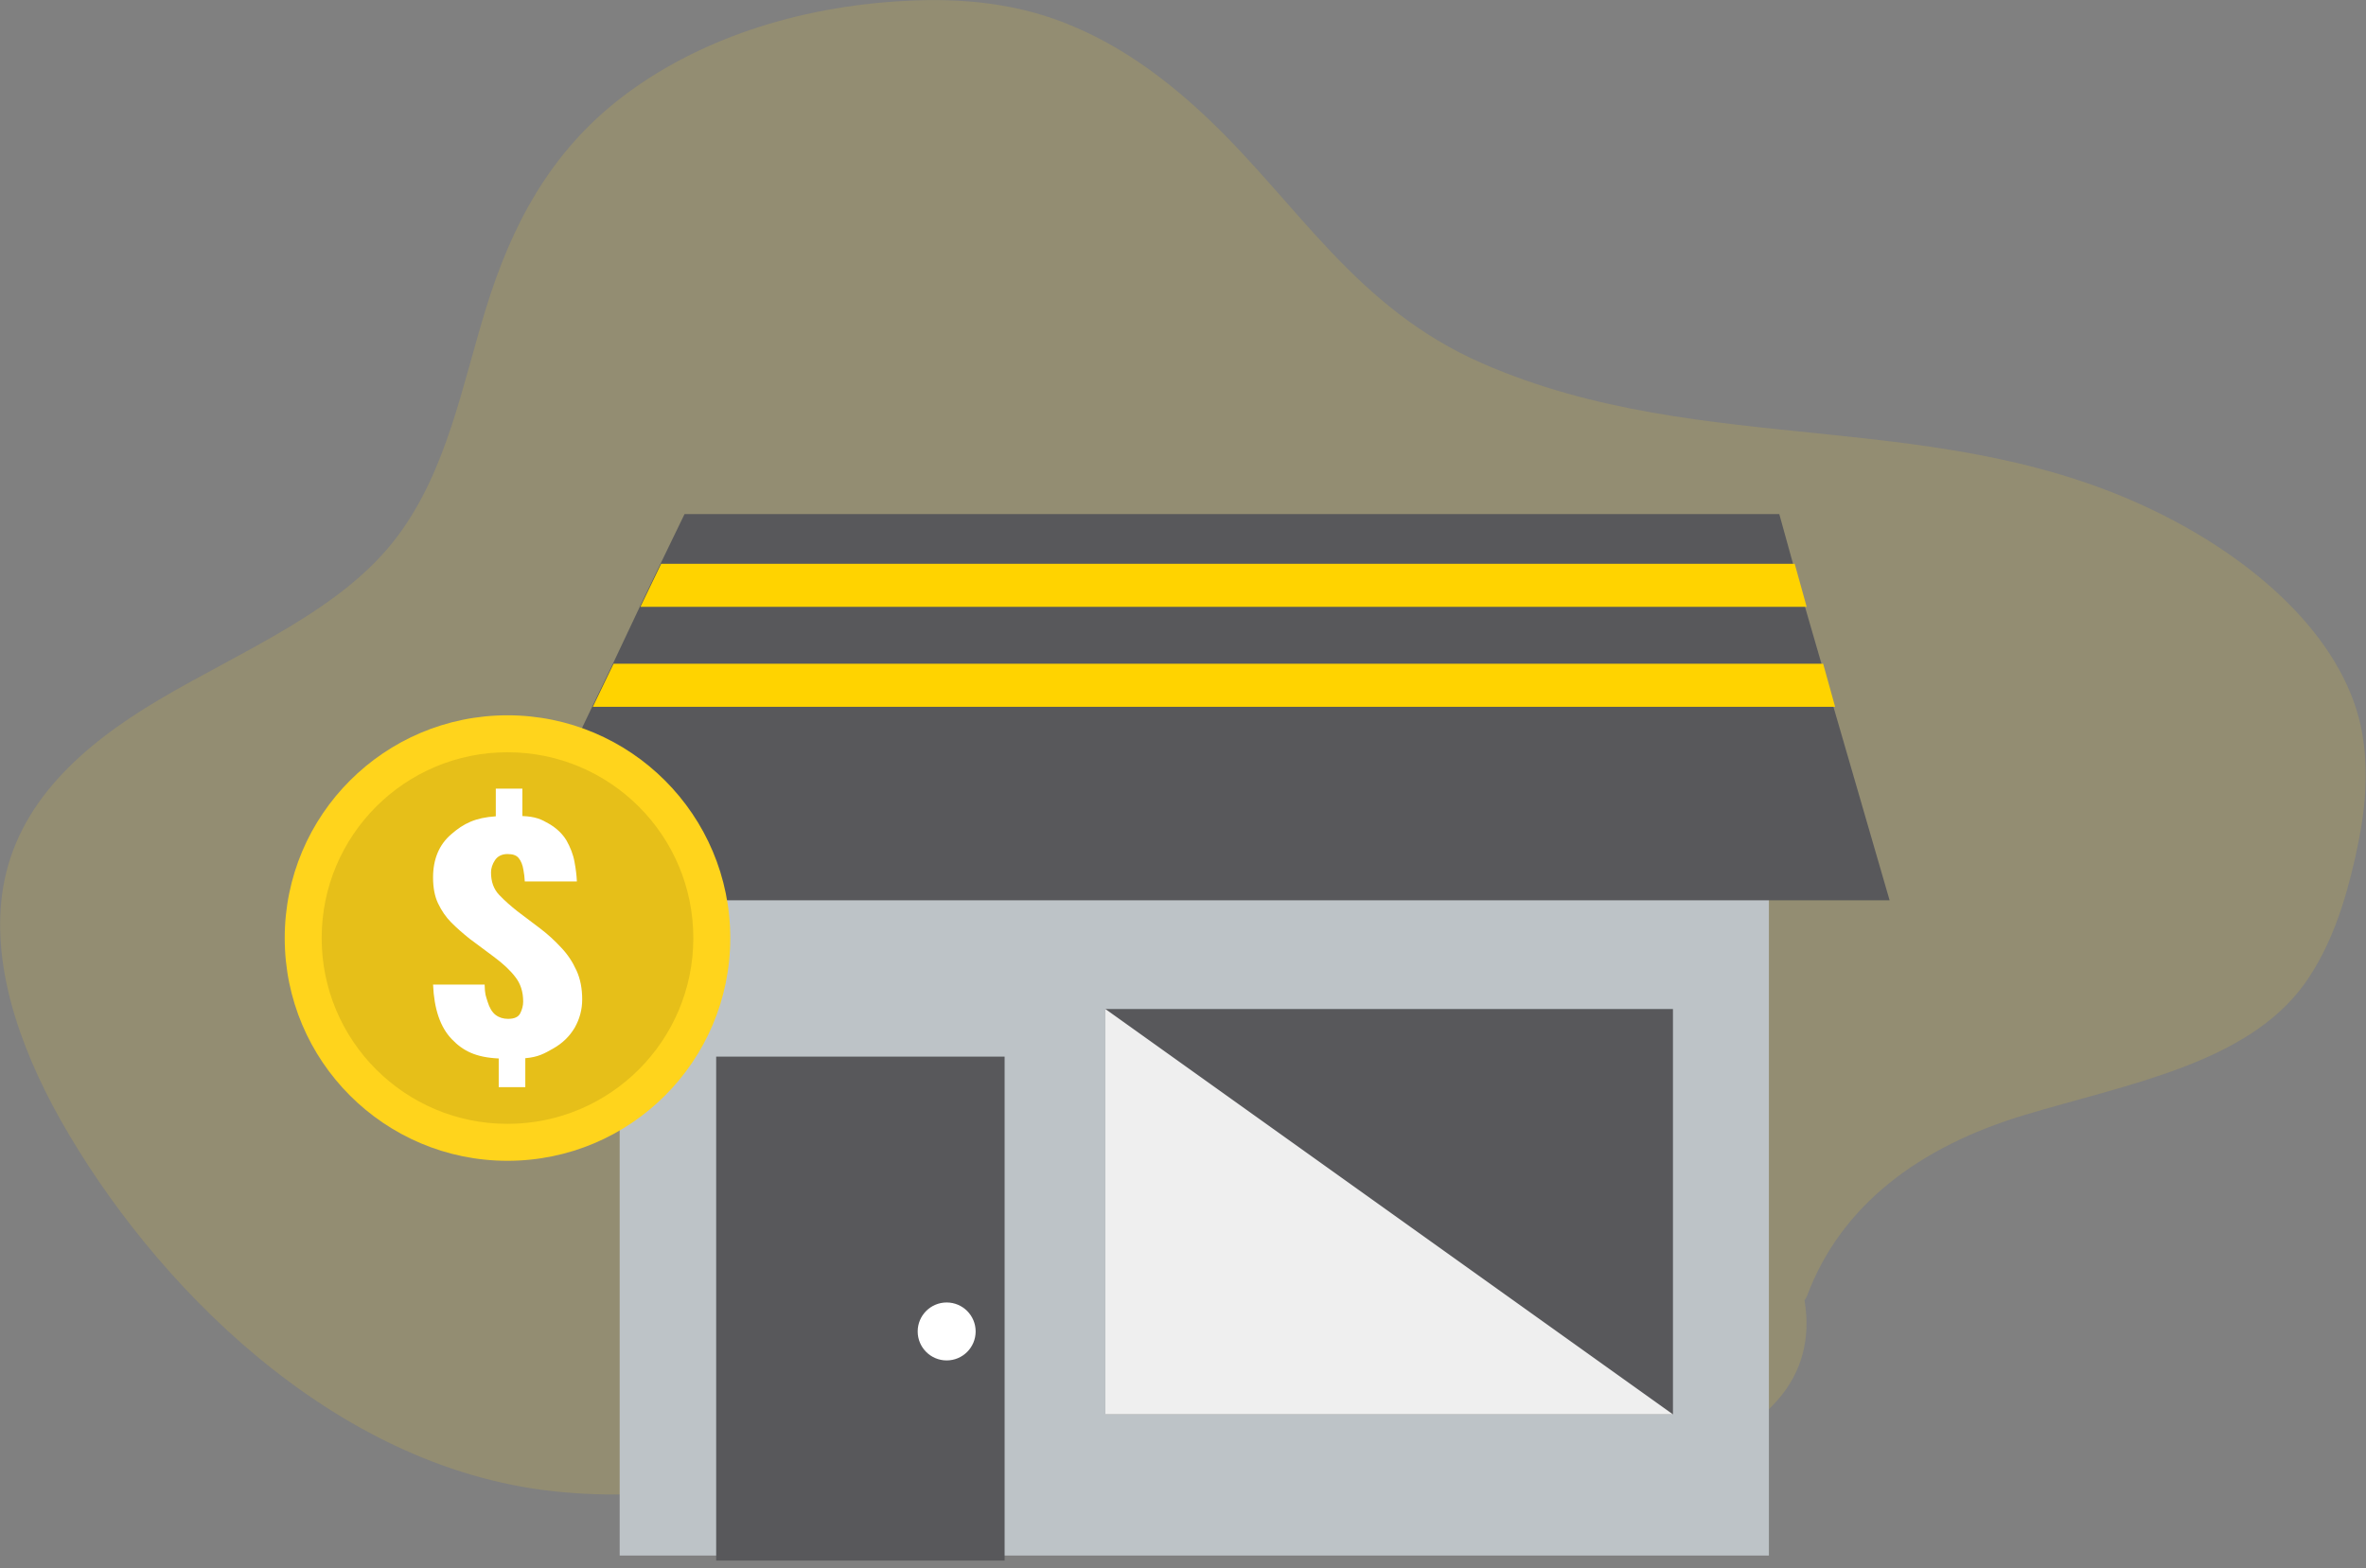 <svg xmlns="http://www.w3.org/2000/svg" fill="none" viewBox="0 0 89 59" height="59" width="89">
<rect x="0" y="0" width="89" height="59" fill="#808080" stroke="none"/>
<g clip-path="url(#clip0_121_1583)">
<path fill="#FFD924" d="M20.8 56.1C29.47 57.05 35.3 52.22 43.58 52.33C51.08 52.43 61.92 58.27 66.86 52.68C67.78 51.64 68.12 50.36 67.88 48.92C67.92 48.87 67.95 48.81 67.98 48.74C69.24 45.37 72.17 43.14 76.18 41.94C80.08 40.77 84.54 40 86.69 37.01C87.69 35.6 88.21 33.96 88.59 32.28C88.93 30.77 89.14 29.24 88.86 27.6C88.28 24.24 85.16 21.3 81.41 19.4C73.1 15.18 64.16 17.34 55.76 13.67C51 11.59 48.84 7.69 45.46 4.48C44.04 3.13 42.38 1.85 40.46 1.03C38.37 0.11 36.17 -0.08 34.1 0.03C29.92 0.24 26.17 1.53 23.4 3.65C20.67 5.74 19.23 8.52 18.28 11.6C17.38 14.51 16.82 17.66 14.97 20.15C12.88 22.96 9.16 24.44 5.97 26.33C3.07 28.05 0.66 30.21 0.12 33.37C-0.35 36.16 0.66 39.26 2.28 42.14C5.71 48.21 12.45 55.19 20.8 56.1Z" opacity="0.15"></path>
<path fill="#BDC3C7" d="M66.54 28.15H23.31V58.52H66.54V28.15Z"></path>
<path fill="#58585B" d="M37.79 39.75H26.94V58.72H37.79V39.75Z"></path>
<path fill="white" d="M35.61 51.18C36.212 51.18 36.7 50.692 36.7 50.09C36.7 49.488 36.212 49 35.61 49C35.008 49 34.52 49.488 34.52 50.09C34.52 50.692 35.008 51.18 35.61 51.18Z"></path>
<path fill="#58585B" d="M62.93 37.96H41.58V53.21H62.93V37.96Z"></path>
<path fill="white" d="M62.93 53.21H41.58V37.96" opacity="0.9"></path>
<path fill="#58585B" d="M71.08 33.87H18.79L22.27 26.6L23.05 24.98L24.06 22.84L24.84 21.22L25.75 19.34H66.93L67.45 21.22L67.9 22.84L68.52 24.98L68.97 26.6L71.08 33.87Z"></path>
<path fill="#FFD300" d="M67.96 22.83H24.09L24.87 21.21H67.51L67.96 22.83Z"></path>
<path fill="#FFD300" d="M69.04 26.59H22.3L23.08 24.97H68.58L69.03 26.59H69.04Z"></path>
<path fill="#FFD41C" d="M19.09 43.67C23.718 43.67 27.47 39.918 27.47 35.29C27.47 30.662 23.718 26.91 19.09 26.91C14.462 26.91 10.71 30.662 10.71 35.29C10.71 39.918 14.462 43.67 19.09 43.67Z"></path>
<path fill="black" d="M19.09 42.28C22.95 42.28 26.08 39.151 26.08 35.29C26.08 31.43 22.95 28.3 19.09 28.3C15.229 28.3 12.1 31.43 12.1 35.29C12.1 39.151 15.229 42.28 19.09 42.28Z" opacity="0.1"></path>
<path fill="white" d="M21.68 36.5C21.54 36.19 21.35 35.9 21.11 35.65C20.87 35.39 20.61 35.15 20.32 34.93L19.46 34.28C19.22 34.09 18.99 33.89 18.78 33.67C18.57 33.45 18.47 33.17 18.47 32.82C18.47 32.67 18.52 32.51 18.62 32.36C18.72 32.21 18.88 32.13 19.09 32.13C19.28 32.13 19.42 32.17 19.51 32.28C19.6 32.39 19.66 32.54 19.69 32.73C19.72 32.9 19.73 32.98 19.74 33.16H21.7C21.69 32.93 21.66 32.69 21.61 32.42C21.56 32.14 21.45 31.87 21.31 31.62C21.16 31.37 20.94 31.16 20.65 30.99C20.36 30.82 20.14 30.72 19.65 30.7V29.67H18.65V30.71C17.88 30.76 17.44 30.98 16.98 31.38C16.52 31.77 16.29 32.32 16.29 33.01C16.29 33.39 16.35 33.72 16.48 33.99C16.61 34.26 16.77 34.5 16.98 34.71C17.19 34.92 17.42 35.12 17.67 35.32L18.57 35.99C18.92 36.25 19.19 36.5 19.38 36.75C19.58 37 19.68 37.31 19.68 37.68C19.68 37.83 19.64 37.98 19.57 38.12C19.5 38.26 19.35 38.33 19.11 38.33C18.93 38.33 18.77 38.28 18.64 38.18C18.51 38.08 18.41 37.91 18.34 37.68C18.27 37.45 18.24 37.42 18.23 37.04H16.29C16.33 37.96 16.56 38.64 16.99 39.09C17.42 39.54 17.9 39.78 18.76 39.82V40.9H19.76V39.81C20.24 39.77 20.47 39.64 20.82 39.44C21.17 39.24 21.43 38.98 21.62 38.66C21.8 38.34 21.9 37.99 21.9 37.6C21.9 37.19 21.83 36.83 21.69 36.52L21.68 36.5Z"></path>
</g>
<defs>
<clipPath id="clip0_121_1583">
<rect fill="white" height="58.71" width="88.99"></rect>
</clipPath>
</defs>
</svg>
